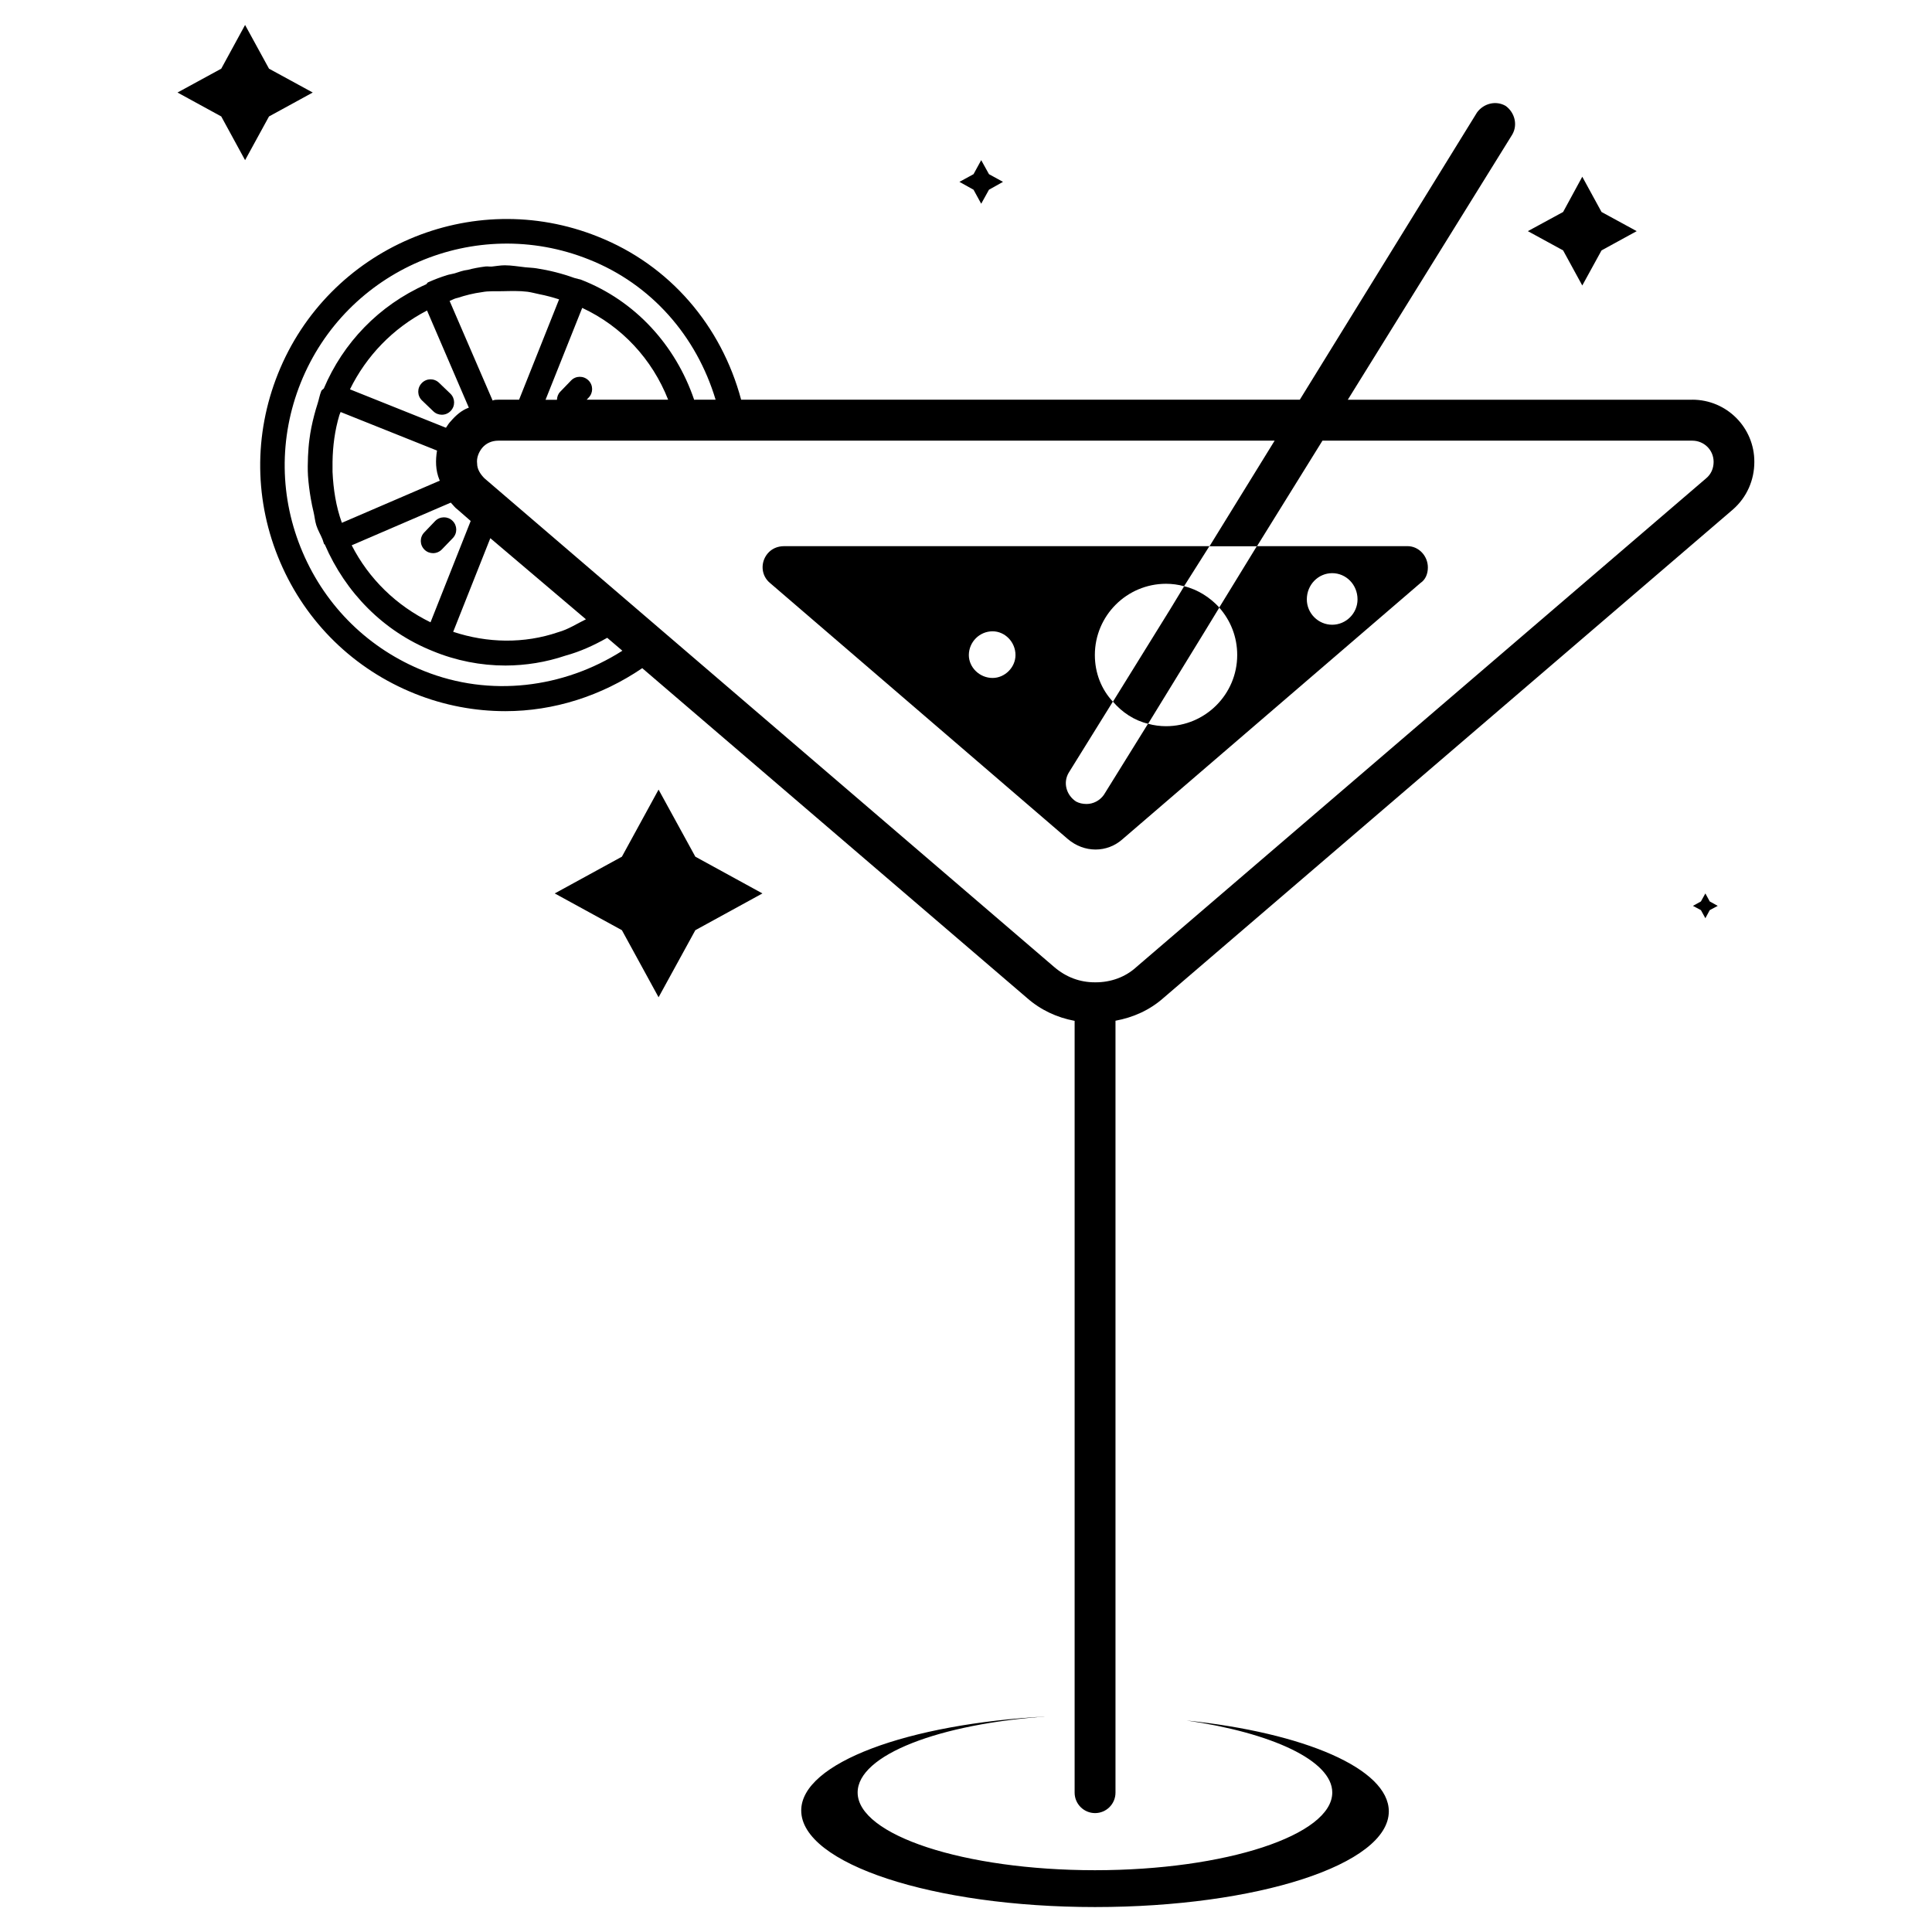 <?xml version="1.0" encoding="UTF-8"?>
<!-- Uploaded to: ICON Repo, www.svgrepo.com, Generator: ICON Repo Mixer Tools -->
<svg fill="#000000" width="800px" height="800px" version="1.1" viewBox="144 144 512 512" xmlns="http://www.w3.org/2000/svg">
 <g>
  <path d="m347.41 290.71c-1.953 2.371-1.723 5.836 0.648 7.785l78.93 67.867c4.344 3.695 10.41 3.695 14.527 0l78.93-67.867c1.301-0.859 1.953-2.394 1.953-4.113 0-3.043-2.394-5.648-5.414-5.648h-39.906l-9.973 16.27c3.043 3.465 4.766 7.809 4.766 12.574 0 10.41-8.461 18.871-18.871 18.871-1.512 0-3.254-0.211-4.766-0.652l-11.715 18.871c-1.09 1.512-2.812 2.394-4.555 2.394-1.09 0-1.953-0.211-2.812-0.652-2.602-1.742-3.465-4.996-1.953-7.598l11.715-18.871c-3.043-3.254-4.766-7.598-4.766-12.363 0-10.41 8.461-18.871 18.871-18.871 1.512 0 3.254 0.211 4.766 0.652l6.719-10.621h-112.75c-1.742 0.02-3.254 0.672-4.344 1.973zm149.63 5.184c3.695 0 6.719 3.043 6.719 6.949 0 3.695-3.043 6.719-6.719 6.719-3.695 0-6.719-3.043-6.719-6.719 0.004-3.906 3.047-6.949 6.719-6.949zm-89.992 15.41c3.254 0 6.066 2.812 6.066 6.297 0 3.254-2.812 6.066-6.066 6.066-3.465 0-6.297-2.812-6.297-6.066 0.02-3.484 2.836-6.297 6.297-6.297z"/>
  <path d="m592.48 249.93h-91.297l43.578-70.262c1.512-2.602 0.652-5.856-1.742-7.598-2.602-1.512-5.856-0.652-7.598 1.742l-46.961 76.117h-148.05c-5.246-19.605-18.895-35.664-37.977-43.223-33.355-13.371-71.414 2.961-84.766 36.336-6.484 16.188-6.273 33.926 0.59 49.941s19.566 28.402 35.727 34.867c7.746 3.106 15.871 4.617 23.953 4.617 12.824 0 25.441-4.031 36.273-11.398l0.23 0.211 101.71 87.18c3.695 3.254 8.02 5.207 12.574 6.066h0.062v204.55c0 2.981 2.434 5.414 5.414 5.414 3 0 5.414-2.434 5.414-5.414v-204.57c4.746-0.883 9.07-2.812 12.723-6.047l150.93-129.46c3.695-3.254 5.648-7.809 5.648-12.574 0.043-9.109-7.324-16.5-16.434-16.5zm-336.09 71.898c-14.566-5.816-25.988-16.984-32.16-31.402-6.191-14.422-6.379-30.398-0.543-44.969 12.051-30.062 46.289-44.715 76.348-32.707 16.605 6.57 28.551 20.34 33.609 37.176l-5.691 0.004c-4.91-14.441-15.637-26.262-30.02-31.824-0.168-0.062-0.375-0.105-0.605-0.145-0.359-0.148-0.758-0.168-1.113-0.297-3.297-1.195-6.656-2.035-10.078-2.562-0.988-0.148-1.953-0.168-2.938-0.273-1.805-0.188-3.609-0.523-5.438-0.523-1.219 0-2.289 0.23-3.441 0.336-0.547 0.043-1.094-0.082-1.66-0.02-1.723 0.211-3.422 0.547-4.641 0.883-1.32 0.145-2.414 0.586-3.566 0.945-0.652 0.188-1.324 0.25-1.973 0.461-1.699 0.523-3.402 1.176-5.039 1.91-0.23 0.105-0.293 0.379-0.504 0.523-12.574 5.586-22.02 15.555-27.121 27.605-0.211 0.25-0.547 0.355-0.672 0.672-0.441 1.07-0.609 2.203-0.965 3.297-0.355 1.051-0.629 2.098-0.922 3.168-0.547 2.098-0.988 4.199-1.258 6.359-0.211 1.512-0.293 3-0.379 4.535-0.062 1.723-0.105 3.402 0 5.121 0.145 2.039 0.395 4.055 0.754 6.09 0.211 1.195 0.441 2.371 0.734 3.547 0.273 1.156 0.355 2.309 0.715 3.465 0.418 1.344 1.156 2.5 1.66 3.777 0 0.02 0.02 0.043 0.02 0.062 0.148 0.355 0.211 0.754 0.379 1.133 0.043 0.082 0.148 0.043 0.188 0.125 5.519 12.762 15.535 23.008 28.59 28.234 6.191 2.562 12.762 3.84 19.312 3.84 5.394-0.02 10.746-0.883 15.891-2.625 3.902-1.066 7.555-2.746 11.043-4.719h0.02l4.008 3.422c-15.637 9.949-35.078 12.363-52.543 5.375zm43.539-77.043c-1.301-1.258-3.359-1.238-4.598 0.062l-2.898 3.004c-0.566 0.586-0.797 1.344-0.84 2.098h-3.019l9.719-24.352c10.516 4.894 18.555 13.605 22.773 24.332h-21.598l0.523-0.547c1.258-1.277 1.238-3.336-0.062-4.598zm-41.836 64.133c-9.07-4.43-16.332-11.504-20.891-20.406l26.262-11.312c0.02 0.02 0.02 0.043 0.043 0.062 0.652 0.652 1.07 1.301 1.723 1.742l3.461 3.023 0.043 0.043zm15.848-22.293 25.336 21.496c-2.434 1.176-4.637 2.664-7.367 3.422-9.027 3.086-18.746 2.894-27.812-0.105zm-14.129-23.219c-0.418 2.602-0.418 5.184 0.652 7.789 0.02 0.062 0.082 0.105 0.082 0.188l-25.945 11.168c-1.574-4.344-2.266-8.922-2.477-13.496-0.02-0.883-0.02-1.785 0-2.664 0.062-4.199 0.609-8.375 1.828-12.426 0.082-0.273 0.23-0.504 0.316-0.777zm-23.07-16.227c4.305-8.773 11.316-16.164 20.426-20.887l11.082 25.758c-0.062 0.043-0.148 0.02-0.211 0.062-1.719 0.652-3.231 1.953-4.531 3.465-0.441 0.441-0.883 1.09-1.301 1.742 0 0.02 0 0.02-0.02 0.043zm26.41-23.426c0.566-0.211 1.07-0.523 1.637-0.691 0.148-0.062 0.355-0.062 0.504-0.125 2.078-0.676 4.176-1.219 6.445-1.516 1.805-0.355 3.652-0.188 5.5-0.25 2.203-0.043 4.387-0.125 6.57 0.148 1.07 0.148 2.078 0.441 3.129 0.652 1.762 0.336 3.504 0.82 5.227 1.363l-10.602 26.594h-5.481c-0.441 0-1.09 0-1.512 0.211h-0.02zm333 47-150.93 129.46c-3.043 2.812-6.949 4.113-10.852 4.113h-0.105c-0.02 0-0.02-0.02-0.043-0.02-0.02 0-0.02 0.02-0.043 0.02h-0.02c-3.906 0-7.598-1.301-10.852-4.113l-150.93-129.46c-1.07-1.09-1.934-2.394-1.934-3.902-0.207-1.512 0.441-3.023 1.305-4.117 1.09-1.301 2.602-1.953 4.344-1.953h205.7l-17.254 27.98h12.574l17.355-27.98h98.012c3.043 0 5.648 2.394 5.648 5.648-0.02 1.723-0.672 3.234-1.973 4.324z"/>
  <path d="m458.46 599.95c22.547 3.254 38.605 10.621 38.605 19.082 0 11.273-28.191 20.594-62.891 20.594s-62.891-9.32-62.891-20.594c0-9.973 21.684-18.223 50.316-20.172-37.07 1.953-65.266 12.363-65.266 24.938 0 14.086 34.91 25.59 77.859 25.59 42.949 0 77.859-11.273 77.859-25.379-0.043-11.277-22.379-20.805-53.594-24.059z"/>
  <path d="m263.36 248.33-3-2.879c-1.301-1.258-3.336-1.238-4.598 0.082-1.258 1.301-1.219 3.359 0.082 4.598l3 2.875c0.629 0.609 1.449 0.902 2.246 0.902 0.859 0 1.699-0.336 2.332-0.988 1.262-1.297 1.219-3.352-0.062-4.59z"/>
  <path d="m259.31 282.09-2.875 3.004c-1.258 1.301-1.219 3.336 0.082 4.598 0.629 0.609 1.449 0.902 2.246 0.902 0.84 0 1.699-0.336 2.332-0.988l2.898-3c1.258-1.301 1.219-3.336-0.082-4.598-1.262-1.242-3.34-1.219-4.602 0.082z"/>
  <path d="m595.94 380.77-1.176 2.121-2.117 1.176 2.117 1.133 1.176 2.141 1.156-2.141 2.121-1.133-2.121-1.176z"/>
  <path d="m404.03 197.99 2.059-3.715 3.715-2.078-3.715-2.039-2.059-3.715-2.035 3.715-3.734 2.039 3.734 2.078z"/>
  <path d="m563.32 219.66 5.102-9.301 9.32-5.102-9.32-5.078-5.102-9.344-5.078 9.344-9.344 5.078 9.344 5.102z"/>
  <path d="m318.53 353.25-9.719 17.781-17.801 9.738 17.801 9.742 9.719 17.777 9.742-17.777 17.781-9.742-17.781-9.738z"/>
  <path d="m226.88 168.52-11.59-6.32-6.34-11.586-6.316 11.586-11.59 6.32 11.59 6.34 6.316 11.586 6.34-11.586z"/>
  <path d="m454.12 305.45-15.176 24.496c2.394 2.812 5.648 4.996 9.32 5.856l15.176-24.73 3.695-6.066c-2.394-2.602-5.648-4.766-9.32-5.648z"/>
 </g>
</svg>